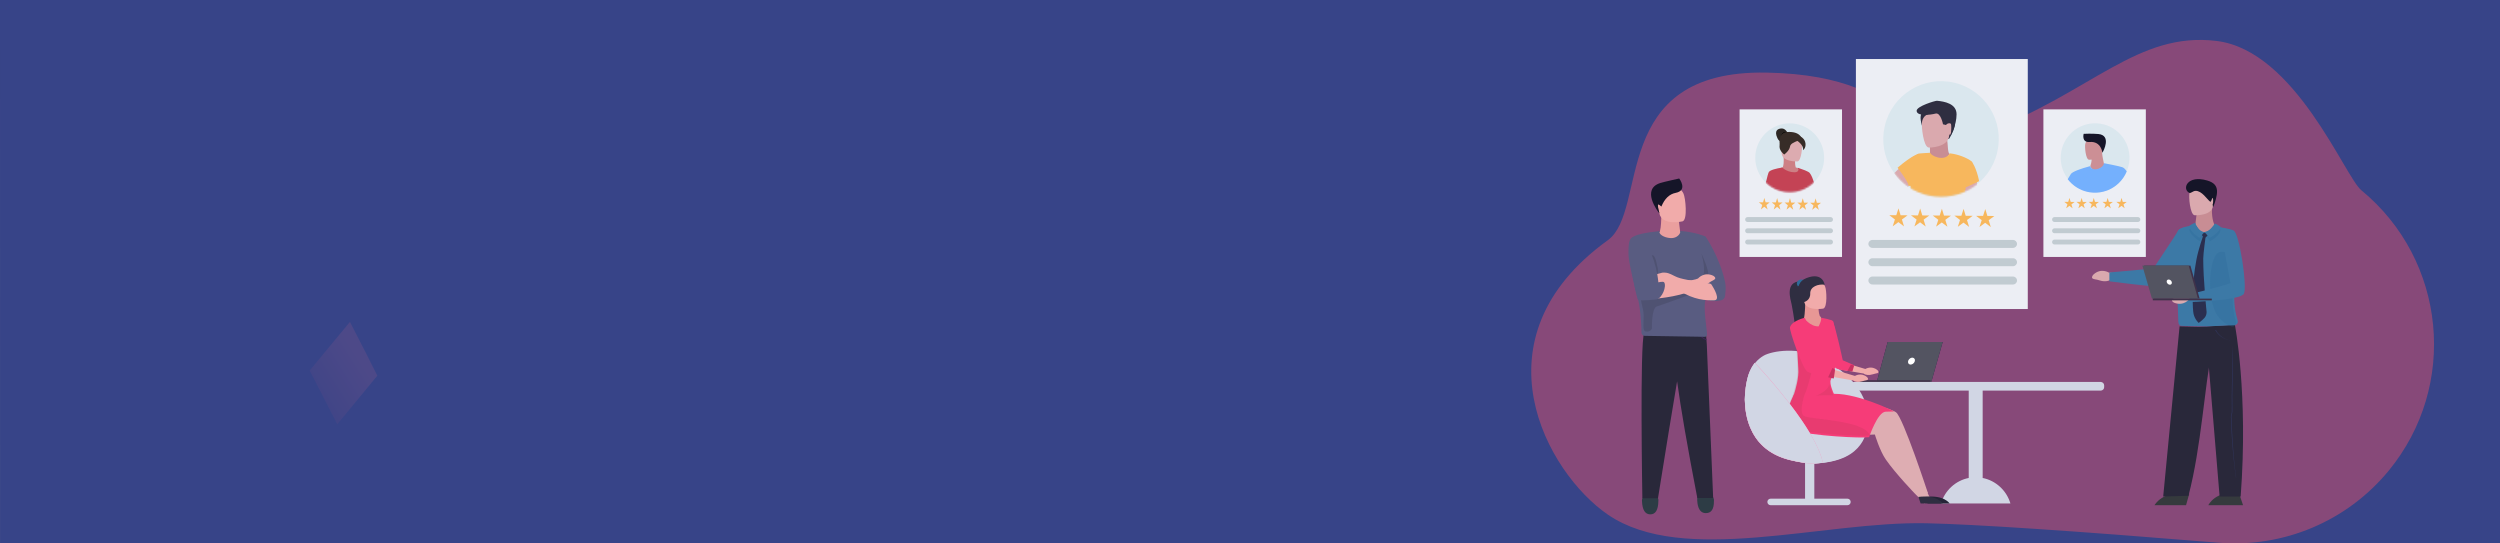 <?xml version="1.0" encoding="UTF-8"?>
<svg width="1440px" height="313px" viewBox="0 0 1440 313" version="1.1" xmlns="http://www.w3.org/2000/svg" xmlns:xlink="http://www.w3.org/1999/xlink">
    <rect x="0" y="0" width="1440" height="313" fill="#808080" stroke="none"/>
    <!-- Generator: Sketch 53.2 (72643) - https://sketchapp.com -->
    <title>testimonials_bg</title>
    <desc>Created with Sketch.</desc>
    <defs>
        <polygon id="path-1" points="0 4.44799753e-12 1440 3.00370145e-12 1440 313 0.025 313"></polygon>
        <linearGradient x1="33.348%" y1="28.052%" x2="109.205%" y2="100%" id="linearGradient-3">
            <stop stop-color="#F2718D" offset="0%"></stop>
            <stop stop-color="#4F3B75" offset="100%"></stop>
        </linearGradient>
        <circle id="path-4" cx="28.841" cy="28.841" r="19.841"></circle>
        <ellipse id="path-6" cx="40.359" cy="40.255" rx="33.359" ry="33.255"></ellipse>
    </defs>
    <g id="Page-1" stroke="none" stroke-width="1" fill="none" fill-rule="evenodd">
        <g id="MFS-Testimonials-Copy" transform="translate(0, -90)">
            <g id="testimonials_bg" transform="translate(0, 90)">
                <g id="Group-17">
                    <g id="Rectangle-Copy-10">
                        <g id="Oval">
                            <mask id="mask-2" fill="white">
                                <use xlink:href="#path-1"></use>
                            </mask>
                            <use id="Mask" fill="#374488" xlink:href="#path-1"></use>
                        </g>
                    </g>
                    <polygon id="Path" fill="url(#linearGradient-3)" opacity="0.116" transform="translate(197.848, 214.902) scale(-1, 1) translate(-197.848, -214.902) " points="201.427 244.402 217.348 213.412 194.123 185.402 184.483 204.175 178.348 216.392"></polygon>
                </g>
                <path d="M1017.617,41.82 C1109.163,43.537 1094.103,95.086 1145.322,75.612 C1204.574,53.084 1231.28,18.025 1276.756,23.59 C1322.231,29.156 1350.457,101.636 1360.166,109.627 C1360.166,109.627 1360.166,109.627 1360.166,109.627 L1360.166,109.627 C1409.103,149.901 1416.125,222.219 1375.852,271.156 C1351.962,300.184 1315.369,315.669 1277.9,312.608 C1193.833,305.739 1137.769,302.001 1109.708,301.395 C1049.867,300.101 969.495,326.153 926.071,296.376 C891.216,272.475 847.364,195.194 926.071,138.388 C949.949,121.154 926.071,40.103 1017.617,41.82 Z" id="Rectangle-Copy-10" fill-opacity="0.5" fill="#EA5167" opacity="0.9"></path>
                <g id="Group" transform="translate(849, 34)">
                    <g id="_x0A_floor_2_" transform="translate(0, 256)"></g>
                    <rect id="Rectangle" fill="#ECEEF4" fill-rule="nonzero" x="153" y="29" width="59" height="85"></rect>
                    <g transform="translate(156, 91)" fill="#C1CBD1" fill-rule="nonzero" id="Path">
                        <path d="M1.569,2.858 L49.435,2.858 C50.185,2.858 50.798,2.224 50.798,1.45 C50.798,0.675 50.185,0.041 49.435,0.041 L1.569,0.041 C0.819,0.041 0.205,0.675 0.205,1.45 C0.205,2.224 0.819,2.858 1.569,2.858 Z"></path>
                        <path d="M49.435,6.52 L1.569,6.52 C0.819,6.52 0.205,7.154 0.205,7.929 C0.205,8.704 0.819,9.337 1.569,9.337 L49.435,9.337 C50.185,9.337 50.798,8.703 50.798,7.929 C50.798,7.154 50.185,6.52 49.435,6.52 Z"></path>
                        <path d="M49.435,12.999 L1.569,12.999 C0.819,12.999 0.205,13.633 0.205,14.408 C0.205,15.183 0.819,15.816 1.569,15.816 L49.435,15.816 C50.185,15.816 50.798,15.183 50.798,14.408 C50.798,13.633 50.185,12.999 49.435,12.999 Z"></path>
                    </g>
                    <g transform="translate(164, 80)" fill="#F7B75D" fill-rule="nonzero" id="Group-3">
                        <g transform="translate(0.126, 0.007)">
                            <polygon id="Path" points="35.752 2.813 33.373 2.794 32.655 0.25 31.903 2.781 29.525 2.761 31.439 4.346 30.686 6.877 32.621 5.325 34.535 6.91 33.817 4.366"></polygon>
                            <polygon id="Path" points="25.992 2.731 25.274 0.187 24.522 2.719 22.143 2.699 24.057 4.283 23.305 6.814 25.24 5.263 27.154 6.847 26.436 4.303 28.37 2.751"></polygon>
                            <polygon id="Path" points="18.611 2.669 17.893 0.125 17.141 2.656 14.762 2.636 16.676 4.221 15.924 6.752 17.859 5.2 19.772 6.785 19.055 4.241 20.989 2.689"></polygon>
                            <polygon id="Path" points="11.23 2.606 10.512 0.062 9.76 2.594 7.381 2.574 9.295 4.159 8.543 6.69 10.478 5.138 12.391 6.722 11.673 4.178 13.608 2.626"></polygon>
                            <polygon id="Path" points="3.849 2.544 3.131 -1.90514271e-13 2.379 2.532 -4.32098801e-13 2.511 1.914 4.096 1.162 6.627 3.097 5.075 5.01 6.66 4.292 4.116 6.227 2.564"></polygon>
                        </g>
                    </g>
                    <g id="Group-4" transform="translate(153.029, 28.051)">
                        <mask id="mask-5" fill="white">
                            <use xlink:href="#path-4"></use>
                        </mask>
                        <use id="Oval" fill="#DAE7EE" fill-rule="nonzero" transform="translate(28.841, 28.841) rotate(-45) translate(-28.841, -28.841) " xlink:href="#path-4"></use>
                        <path d="M27.608,14.417 C27.608,14.417 26.382,11.949 24.342,11.949 C22.303,11.949 19.626,12.887 21.749,17.499 C23.164,20.573 25.117,19.546 27.608,14.417 Z" id="Path" fill="#2C2623" fill-rule="nonzero" mask="url(#mask-5)"></path>
                        <path d="M27.971,14.259 C27.971,14.259 25.795,13.319 24.65,14.713 C23.505,16.106 24.154,17.949 24.154,17.949 L27.971,14.259 Z" id="Path" fill="#000000" fill-rule="nonzero" mask="url(#mask-5)"></path>
                        <path d="M35.971,18.782 C35.971,18.782 35.925,13.377 27.196,13.999 C25.713,14.105 24.367,14.952 23.689,16.271 C22.707,18.184 22.279,21.551 25.452,26.949 L35.971,18.782 Z" id="Path" fill="#372C27" fill-rule="nonzero" mask="url(#mask-5)"></path>
                        <path d="M33.643,35.036 C33.579,34.88 33.276,34.613 33.11,34.579 C33.107,34.578 33.104,34.577 33.101,34.577 C33.001,34.557 32.902,34.537 32.804,34.517 C32.647,34.488 32.492,34.46 32.336,34.434 C31.597,31.76 32.042,29.097 32.042,29.097 L25.196,26.949 C25.736,31.576 25.13,33.643 24.831,34.338 C24.703,34.356 24.576,34.373 24.452,34.393 C21.108,34.904 36.368,41.707 33.643,35.036 Z" id="Path" fill="#CD8085" fill-rule="nonzero" mask="url(#mask-5)"></path>
                        <path d="M33.286,30.943 C33.286,30.943 24.374,31.324 24.206,26.128 C24.038,20.932 22.774,17.481 28.457,17.018 C34.14,16.555 35.31,18.507 35.817,20.229 C36.324,21.95 35.6,30.71 33.286,30.943 Z" id="Path" fill="#DCABB0" fill-rule="nonzero" mask="url(#mask-5)"></path>
                        <path d="M40.427,45.786 C39.273,46.604 38.033,47.301 36.725,47.86 C36.677,47.881 36.628,47.901 36.58,47.921 C36.565,47.928 36.551,47.934 36.537,47.939 C36.347,48.019 36.155,48.095 35.963,48.167 C34.667,48.66 33.31,49.02 31.906,49.23 C30.946,49.375 29.963,49.449 28.965,49.449 C24.553,49.449 20.469,47.994 17.131,45.518 C17.026,45.44 16.923,45.361 16.819,45.282 C16.689,45.182 16.559,45.079 16.431,44.974 C15.925,44.563 15.437,44.129 14.971,43.671 C15.827,40.048 16.54,37.254 16.925,36.854 C17.121,36.651 17.395,36.461 17.725,36.283 C19.923,35.092 24.572,34.449 24.572,34.449 C24.576,34.454 24.579,34.458 24.583,34.463 C24.64,34.532 24.723,34.617 24.828,34.712 C25.044,34.908 25.359,35.151 25.754,35.407 C27.027,36.233 29.139,37.199 31.515,37.183 C32.806,37.174 33.402,36.819 33.639,36.374 C34.028,35.65 33.467,34.686 33.413,34.596 C33.41,34.592 33.409,34.59 33.409,34.59 C33.51,34.605 33.621,34.629 33.727,34.659 C33.747,34.665 33.767,34.671 33.786,34.677 C33.941,34.727 34.091,34.776 34.239,34.824 C40.246,36.8 40.348,37.586 40.348,37.586 C41.4,38.784 42.233,41.074 42.971,43.658 C42.506,44.115 42.021,44.549 41.517,44.958 C41.163,45.248 40.799,45.524 40.427,45.786 Z" id="Path" fill="#C44355" fill-rule="nonzero" mask="url(#mask-5)"></path>
                        <path d="M37.928,20.528 C37.595,17.72 34.893,15.949 32.607,15.949 C30.321,15.949 26.622,15.949 26.622,15.949 C24.273,17.04 23.056,20.041 22.971,22.255 C22.869,24.899 25.678,26.949 25.678,26.949 C25.678,26.949 28.678,24.847 29.052,22.255 C29.287,20.625 31.798,19.748 33.258,19.12 C33.581,19.328 36.929,21.565 36.55,24.415 C36.55,24.415 38.26,23.335 37.928,20.528 Z" id="Path" fill="#372C27" fill-rule="nonzero" mask="url(#mask-5)"></path>
                    </g>
                    <rect id="Rectangle" fill="#ECEEF4" fill-rule="nonzero" x="328" y="29" width="59" height="85"></rect>
                    <g transform="translate(333, 91)" fill="#C1CBD1" fill-rule="nonzero" id="Path">
                        <path d="M1.374,2.858 L49.465,2.858 C50.218,2.858 50.835,2.224 50.835,1.45 C50.835,0.675 50.218,0.041 49.465,0.041 L1.374,0.041 C0.62,0.041 0.004,0.675 0.004,1.45 C0.004,2.224 0.62,2.858 1.374,2.858 Z"></path>
                        <path d="M49.465,6.52 L1.374,6.52 C0.62,6.52 0.004,7.154 0.004,7.929 C0.004,8.704 0.62,9.337 1.374,9.337 L49.465,9.337 C50.218,9.337 50.835,8.703 50.835,7.929 C50.835,7.154 50.218,6.52 49.465,6.52 Z"></path>
                        <path d="M49.465,12.999 L1.374,12.999 C0.62,12.999 0.004,13.633 0.004,14.408 C0.004,15.183 0.62,15.816 1.374,15.816 L49.465,15.816 C50.218,15.816 50.835,15.183 50.835,14.408 C50.835,13.633 50.218,12.999 49.465,12.999 Z"></path>
                    </g>
                    <polygon id="Path" fill="#F7B75D" fill-rule="nonzero" points="373.017 80 372.292 82.281 370 82.263 371.844 83.69 371.119 85.971 372.984 84.572 374.827 86 374.136 83.708 376 82.31 373.708 82.292"></polygon>
                    <polygon id="Path" fill="#F7B75D" fill-rule="nonzero" points="365.016 80 364.292 82.281 362 82.263 363.844 83.69 363.119 85.971 364.984 84.573 366.828 86 366.136 83.708 368 82.31 365.708 82.292"></polygon>
                    <polygon id="Path" fill="#F7B75D" fill-rule="nonzero" points="357.016 80 356.292 82.281 354 82.262 355.844 83.69 355.12 85.971 356.984 84.572 358.827 86 358.136 83.708 360 82.31 357.708 82.292"></polygon>
                    <polygon id="Path" fill="#F7B75D" fill-rule="nonzero" points="350.016 80 349.292 82.28 347 82.263 348.844 83.69 348.119 85.971 349.983 84.572 351.828 86 351.136 83.708 353 82.31 350.708 82.292"></polygon>
                    <polygon id="Path" fill="#F7B75D" fill-rule="nonzero" points="343.016 80 342.292 82.281 340 82.263 341.844 83.69 341.119 85.971 342.984 84.572 344.828 86 344.136 83.708 346 82.31 343.708 82.292"></polygon>
                    <ellipse id="Oval" fill="#DAE7EE" fill-rule="nonzero" transform="translate(357.773, 56.884) rotate(-80.782) translate(-357.773, -56.884) " cx="357.773" cy="56.884" rx="19.874" ry="19.808"></ellipse>
                    <path d="M355,61.772 C355.978,59.005 355.769,57.288 355.769,57.288 L361.651,53 C362.16,58.297 363.044,59.719 362.998,61.806 C362.997,61.837 359.859,64.014 357.618,64 C355.939,63.989 354.992,61.796 355,61.772 Z" id="Path" fill="#CC8F95" fill-rule="nonzero"></path>
                    <path d="M376,64.752 C374.923,67.356 373.31,69.678 371.299,71.583 C370.848,72.01 370.379,72.416 369.889,72.799 C369.546,73.069 369.193,73.327 368.833,73.573 C367.713,74.337 366.51,74.99 365.241,75.514 C365.195,75.533 365.147,75.553 365.101,75.571 C365.087,75.577 365.073,75.582 365.059,75.587 C364.874,75.662 364.689,75.733 364.502,75.8 C363.246,76.263 361.929,76.599 360.568,76.795 C359.637,76.93 358.684,77 357.715,77 C353.436,77 349.475,75.638 346.238,73.321 C346.136,73.249 346.036,73.176 345.935,73.101 L345.935,73.1 C345.809,73.008 345.683,72.911 345.559,72.813 C345.068,72.429 344.595,72.023 344.142,71.595 C343.367,70.86 342.65,70.064 342,69.214 C342.626,68.107 343.25,67.079 343.855,66.182 C344.705,64.925 349.455,63.13 354.904,61.702 C354.908,61.71 354.91,61.717 354.914,61.724 L354.914,61.725 C355.341,62.828 356.237,63.543 357.751,63.543 C359.953,63.543 362.701,62.024 362.869,60 C362.883,60.001 371.584,61.645 373.386,62.285 C374.381,62.639 375.246,63.523 376,64.752 Z" id="Path" fill="#74B0FD" fill-rule="nonzero"></path>
                    <path d="M354.237,57.995 C354.237,57.995 361.663,58.321 361.804,53.867 C361.944,49.413 362.997,46.456 358.261,46.059 C353.525,45.662 352.55,47.335 352.128,48.811 C351.705,50.286 352.309,57.795 354.237,57.995 Z" id="Path" fill="#CC8F95" fill-rule="nonzero"></path>
                    <path d="M361.967,54 C361.967,54 361.383,47.232 354.655,47.789 C349.803,48.19 351.181,43.09 351.181,43.09 C351.181,43.09 356.019,42.83 359.666,43.194 C367.32,43.956 362.647,52.978 361.967,54 Z" id="Path" fill="#151528" fill-rule="nonzero"></path>
                    <path d="M101.586,251.007 C96.206,250.785 96.785,254.614 96.785,254.614 C96.977,259.72 98.577,262.274 101.586,262.274 C104.595,262.274 106.139,259.72 106.219,254.614 C106.219,254.614 106.966,250.785 101.586,251.007 Z" id="Path" fill="#2D3C45" fill-rule="nonzero"></path>
                    <path d="M133.586,251.007 C128.206,250.785 128.508,252.895 128.598,254.21 C128.689,255.525 128.869,261.559 133.586,261.559 C136.731,261.559 138.274,259.253 138.214,254.64 C138.214,254.64 138.966,250.785 133.586,251.007 Z" id="Path" fill="#2D3C45" fill-rule="nonzero"></path>
                    <path d="M117.009,185.629 C114.345,201.354 110.676,223.811 106,253 L97,253 C97,253 95.461,163.774 98.021,158 L117.194,158.469 C117.435,157.332 117.703,156.175 118,155 C126.156,156.309 133.655,158.268 133.655,158.268 L134.095,164.101 L134.121,164.509 L137.779,252.858 L128.652,252.858 C123.004,223.601 119.123,201.192 117.009,185.629 Z" id="Combined-Shape" fill="#29283A" fill-rule="nonzero"></path>
                    <path d="M134,162 C130.557,160.661 129.023,158.206 129,158.174 L129.313,158 C129.333,158.033 130.755,160.224 133.963,161.53 L134,162 Z" id="Path" fill="#462260" fill-rule="nonzero"></path>
                    <path d="M121.845,101.354 C122.832,100.072 118.783,99.588 118.771,99.504 C118.227,95.529 117.795,91.088 117.795,91.088 L107.961,90 C107.747,93.137 107.949,95.922 107.058,99.553 C107.04,99.628 102.243,100.194 107.359,105.65 C109.987,108.453 121.005,106.83 121.845,101.354 Z" id="Path" fill="#EA9F9E" fill-rule="nonzero"></path>
                    <path d="M144.88,133.93 C144.792,134.676 144.709,135.507 144.658,136.291 C144.566,137.693 143.545,138.787 142.219,139.031 C134.969,140.37 133.508,138.121 133.508,138.121 C131.86,142.793 134.125,154.791 134.256,158.7 C134.278,159.42 133.72,160.013 133.031,160 L98.325,159.447 C97.259,159.43 96.416,158.504 96.457,157.393 C96.483,156.656 96.475,155.723 96.44,154.667 C96.267,149.713 95.466,142.037 94.698,139.042 C93.323,133.669 91.033,125.416 89.681,117.903 C88.947,113.821 88.927,112.22 89.07,108.609 C89.279,103.355 90.681,102.908 92.076,102.183 C94.344,101.002 98.363,99.978 106.891,99.111 C106.868,99.237 106.823,99.442 106.823,99.57 C106.823,101.567 110.912,103.345 114.235,103.117 C117.037,102.926 118.821,100.761 118.821,99.558 C118.821,99.388 118.802,99.207 118.796,99 C127.909,99.752 133.39,102.219 133.39,102.219 C133.39,102.219 141.559,114.069 144.634,128.434 C145.021,130.238 145.098,132.097 144.88,133.93 Z" id="Path" fill="#595C81" fill-rule="nonzero"></path>
                    <path d="M131,112 C131,112 134.271,122.895 131.315,125.982 C131.315,125.982 134.22,126.142 134.678,125.496 C136.344,123.147 131,112 131,112 Z" id="Path" fill-opacity="0.115" fill="#000000" fill-rule="nonzero"></path>
                    <path d="M125,135.475 C125,135.475 108.452,141.581 105.324,142.496 C102.196,143.412 102.508,155.318 102.508,155.318 C102.508,155.318 101.623,157.353 98.968,156.946 C96.313,156.539 98.656,149.009 97.302,143.921 C95.948,138.833 96,136.594 96,136.594 L123.855,134 L125,135.475 Z" id="Path" fill-opacity="0.115" fill="#000000" fill-rule="nonzero"></path>
                    <path d="M105.936,120.845 L105.041,116.825 C104,112.808 102.947,113.019 102.947,113.019 L102.948,113.02 C102.714,112.963 102.492,113.023 102.291,113.24 C101.033,114.601 104.259,123.038 104.259,123.038 C104.259,123.038 103.061,127.044 104.908,125.738 C106.062,124.922 106.083,122.732 105.937,120.844 L105.937,120.845 L105.936,120.845 Z" id="Path" fill-opacity="0.115" fill="#000000" fill-rule="nonzero"></path>
                    <path d="M137.841,124.832 C132.457,122.281 129.066,126.412 129.066,126.412 L127.78,126.873 L125.309,127.44 L108.7,128.463 C108.7,128.463 106.936,137.087 105,138 C105,138 121.995,136.701 129.869,131.148 L130.861,130.513 C132.282,130.481 133.908,129.925 135.291,128.952 C137.376,127.486 136.959,128.057 138.462,127.045 C139.965,126.033 137.841,124.832 137.841,124.832 Z" id="Path" fill="#F1ABAA" fill-rule="nonzero"></path>
                    <path d="M135.951,129.356 C136.328,129.419 136.661,129.636 136.864,129.955 C138.114,131.91 142.31,138.918 138.313,138.988 C133.668,139.07 126.839,138.871 117.897,133.231 C114.348,130.992 110.097,129.08 110.097,129.08 L105.392,129.454 C105.392,129.454 103.145,124.416 104.36,124.132 C109.143,123.016 108.014,122.93 109.855,123.032 C111.161,123.104 112.041,123.146 115.799,125.111 C119.216,126.897 124.946,127.523 135.951,129.356 Z" id="Path" fill="#F1ABAA" fill-rule="nonzero"></path>
                    <path d="M99.684,107 C99.684,107 104.991,115.801 106.223,128.618 C106.223,128.618 109.051,127.92 109.544,128.618 C111.109,130.831 108.395,137.735 105.185,138.468 C105.185,138.468 96.552,139.461 94.463,138.734 C94.463,138.734 92.411,133.829 90,114.932 L99.684,107 Z" id="Path" fill="#595C81" fill-rule="nonzero"></path>
                    <path d="M120.15,93.5 C120.15,93.5 108.356,96.248 106.763,88.855 C105.17,81.461 102.575,76.836 110.038,74.769 C117.5,72.702 119.576,75.205 120.706,77.543 C121.836,79.881 123.176,92.595 120.15,93.5 Z" id="Path" fill="#F1ABAA" fill-rule="nonzero"></path>
                    <path d="M106.911,89 C106.911,89 105.801,85.405 106,84 C106.064,83.548 106.714,83.874 107.95,84.979 C109.828,80.43 112.559,77.804 116.144,77.1 C123.455,75.665 118.228,68.809 118.228,68.809 C118.228,68.809 109.806,70.65 107.435,71.382 C96.226,74.843 105.622,87.599 106.911,89 Z" id="Path" fill="#151528" fill-rule="nonzero"></path>
                    <rect id="Rectangle" fill="#ECEEF4" fill-rule="nonzero" x="220" y="0" width="99" height="144"></rect>
                    <g transform="translate(227, 104)" fill="#C1CBD1" fill-rule="nonzero" id="Path">
                        <path d="M2.497,4.791 L83.495,4.791 C84.764,4.791 85.802,3.76 85.802,2.499 C85.802,1.239 84.764,0.208 83.495,0.208 L2.497,0.208 C1.228,0.208 0.19,1.239 0.19,2.499 C0.19,3.76 1.228,4.791 2.497,4.791 Z"></path>
                        <path d="M83.495,10.748 L2.497,10.748 C1.228,10.748 0.19,11.779 0.19,13.04 L0.19,13.04 C0.19,14.3 1.228,15.331 2.497,15.331 L83.495,15.331 C84.764,15.331 85.802,14.3 85.802,13.04 L85.802,13.04 C85.803,11.779 84.764,10.748 83.495,10.748 Z"></path>
                        <path d="M83.495,21.289 L2.497,21.289 C1.228,21.289 0.19,22.32 0.19,23.58 L0.19,23.58 C0.19,24.84 1.228,25.871 2.497,25.871 L83.495,25.871 C84.764,25.871 85.802,24.84 85.802,23.58 L85.802,23.58 C85.803,22.32 84.764,21.289 83.495,21.289 Z"></path>
                    </g>
                    <g id="Group-6" transform="translate(228.672, 5.853)">
                        <mask id="mask-7" fill="white">
                            <use xlink:href="#path-6"></use>
                        </mask>
                        <use id="Oval" fill="#DAE7EE" fill-rule="nonzero" transform="translate(40.359, 40.255) rotate(-76.714) translate(-40.359, -40.255) " xlink:href="#path-6"></use>
                        <g id="Group-5" mask="url(#mask-7)" fill-rule="nonzero">
                            <g transform="translate(13.328, 18.147)" id="Path">
                                <path d="M20,33.599 C21.178,33.092 20.453,23.827 20.453,23.827 L30.43,22 C31.123,25.034 30.761,30.336 31.999,30.564 C32.039,30.571 30.128,34.079 27.204,34.816 C24.092,35.601 19.957,33.618 20,33.599 Z" fill="#C88D94"></path>
                                <path d="M31.641,22 C31.641,22 34.287,17.941 34.923,14.47 C35.376,11.992 34.076,2.807 24.567,4.13 C24.567,4.13 21.805,4.394 19.209,6.096 C18.59,6.502 16.589,6.217 16,7 C14.625,8.828 15.164,12.775 17.497,18.386 L18.362,21.094 L31.641,22 Z" fill="#2F2E41"></path>
                                <path d="M48,50.058 C45.669,52.028 43.084,53.663 40.307,54.898 C40.23,54.933 40.151,54.966 40.074,55 C40.062,54.903 40.048,54.807 40.036,54.71 L40.036,54.709 C40.035,54.707 40.035,54.707 40.036,54.706 C40.024,54.622 40.013,54.539 40.002,54.456 C40.001,54.454 40.001,54.453 40.001,54.453 C39.818,53.084 39.646,51.809 39.5,50.714 C39.2,48.483 39,47 39,47 L41.133,46.752 L47.612,46 C47.612,46 47.641,46.179 47.699,46.709 L47.699,46.71 C47.766,47.304 47.866,48.339 48,50.058 Z" fill="#DAA9AE"></path>
                                <path d="M14,31 L13.993,31.104 L13.045,44.275 C13.045,44.275 10.796,46.7 8.405,49.173 C8.365,49.215 8.322,49.258 8.282,49.301 L8.28,49.302 C8.054,49.535 7.827,49.768 7.601,50 C4.635,47.715 2.061,44.953 0,41.831 C1.313,40.47 2.736,39.046 4.173,37.694 C7.864,34.225 11.652,31.235 13.943,31.006 C13.961,31.003 13.979,31.002 13.996,31 L14,31 L14,31 Z" fill="#DAA9AE"></path>
                                <path d="M49,46.379 C47.377,38.451 44.754,35.015 44.754,35.015 C44.753,35.015 44.751,35.014 44.751,35.014 C41.746,32.699 36.573,30.833 32.379,30.359 C32.318,30.351 32.256,30.345 32.195,30.338 C31.241,31.74 29.677,33.022 27.149,32.955 C24.558,32.887 22,31.693 21.081,30.455 C20.969,30.303 20.865,30.152 20.771,30 C19.858,30.025 20.046,30.053 19.326,30.084 C19.204,30.089 19.084,30.094 18.968,30.1 C18.61,30.115 18.275,30.131 17.964,30.148 C14.839,30.313 14.012,30.497 14.012,30.497 C14.011,30.498 9.65,32 2,38.603 C2,38.603 8.325,46.693 8.377,49.132 L9.494,49.044 C9.438,49.472 9.388,50.901 9.344,51.329 C14.906,55.521 20.793,57 28.249,57 C29.886,57 31.496,56.881 33.071,56.649 C35.37,56.312 37.595,55.737 39.719,54.948 C40.035,54.833 40.348,54.711 40.659,54.583 C40.669,54.48 40.68,54.378 40.691,54.277 C40.69,54.274 40.69,54.274 40.691,54.273 C40.697,54.215 40.702,54.159 40.708,54.101 C40.858,52.669 41.042,51.277 41.247,49.937 L49,46.379 Z" fill="#F7B75D"></path>
                                <path d="M19.962,27 C19.962,27 31.295,27.192 31.782,19.832 C31.613,18.611 32.166,20.442 32.584,19.177 C33.003,17.912 33.003,17.133 33.018,16.665 C33.209,10.56 32.602,7.435 25.82,7.045 C18.226,6.608 16.746,9.424 16.142,11.887 C15.538,14.351 16.868,26.758 19.962,27 Z" fill="#DAA9AE"></path>
                                <path d="M29.908,14.006 L28.172,13.595 C28.172,13.595 26.87,6.612 23.832,7.433 C20.795,8.255 12.983,9.077 12.983,5.79 C12.983,3.18 23.807,-0.045 24.7,0.039 C29.04,0.45 35.983,1.682 35.983,7.844 C35.983,14.006 32.648,20.246 32.494,20 L33.046,17.223 C33.317,14.408 32.968,13 32,13 C31.032,13 30.334,13.335 29.908,14.006 Z" fill="#2F2E41"></path>
                            </g>
                        </g>
                    </g>
                    <g transform="translate(239, 86)" fill="#F7B75D" fill-rule="nonzero" id="Path">
                        <polygon points="60.763 4.409 56.736 4.378 55.52 0.412 54.247 4.359 50.219 4.327 53.46 6.797 52.186 10.743 55.462 8.324 58.703 10.794 57.487 6.829"></polygon>
                        <polygon points="44.238 4.28 43.023 0.315 41.749 4.261 37.722 4.23 40.962 6.7 39.689 10.646 42.965 8.226 46.205 10.697 44.989 6.731 48.266 4.312"></polygon>
                        <polygon points="31.741 4.183 30.525 0.218 29.252 4.164 25.224 4.133 28.465 6.603 27.191 10.549 30.467 8.13 33.708 10.6 32.492 6.634 35.768 4.215"></polygon>
                        <polygon points="19.243 4.086 18.027 0.12 16.754 4.066 12.726 4.035 15.967 6.505 14.693 10.451 17.97 8.032 21.21 10.502 19.994 6.537 23.27 4.117"></polygon>
                        <polygon points="6.745 3.989 5.53 0.023 4.256 3.969 0.229 3.938 3.469 6.408 2.196 10.354 5.472 7.935 8.712 10.405 7.497 6.439 10.773 4.02"></polygon>
                    </g>
                    <path d="M370,123.389 L365.788,123.054 C365.788,123.054 361.096,120.012 356.703,124.265 C356.703,124.265 355.034,126.137 356.839,126.669 C358.644,127.201 358.046,126.764 360.571,127.564 C363.095,128.364 365.845,128.051 367.188,126.726 L368.672,125.244 L370,123.389 Z" id="Path" fill="#DAA9AE" fill-rule="nonzero"></path>
                    <path d="M366,122.934 L366,128.043 C366,128.043 390.614,131.243 393.843,130.985 C395.83,130.826 407.283,122.324 409.378,116.841 C410.686,113.42 411.599,110.655 411.599,110.655 L414,96 C414,96 406.734,96.539 405.545,98.912 C404.355,101.286 392.27,119.108 391.345,120.669 C391.345,120.67 368.38,122.673 366,122.934 Z" id="Path" fill="#3C79A6" fill-rule="nonzero"></path>
                    <path d="M416.215,89.51 C416.215,89.51 415.123,98.319 415,99.564 L425.177,103 L427,96.788 C427,96.788 424.657,92.446 425.128,86 L416.215,89.51 Z" id="Path" fill="#C88D94" fill-rule="nonzero"></path>
                    <path d="M415.132,89.992 C415.132,89.992 425.529,90.455 425.725,84.145 C425.922,77.836 427.395,73.646 420.766,73.084 C414.136,72.522 412.77,74.891 412.179,76.982 C411.588,79.072 412.433,89.71 415.132,89.992 Z" id="Path" fill="#DAA9AE" fill-rule="nonzero"></path>
                    <path d="M425.426,84 C425.426,84 426.307,81.746 425.5,80.074 C425.147,79.343 424.793,82.733 424,82.127 C422.253,80.793 419.249,75.812 415.615,75.932 C414.006,75.986 412.923,77.548 412,77.068 C407.73,74.848 410.722,66.585 422.337,69.964 C426.023,71.036 427.857,72.826 428,75.932 C428.133,78.828 426.72,83.023 426,84.717 C425.418,86.087 425.682,83.627 425.426,84 Z" id="Path" fill="#151528" fill-rule="nonzero"></path>
                    <path d="M412,250.381 L410.169,257 L392,257 C392,257 396.648,248.073 412,250.381 Z" id="Path" fill="#353A3D" fill-rule="nonzero"></path>
                    <path d="M440.778,250.381 L443,257 L423,257 C423,257 427.131,248.073 440.778,250.381 Z" id="Path" fill="#353A3D" fill-rule="nonzero"></path>
                    <path d="M406.436,154 L434,154.595 C434,154.595 427.584,156.548 425,168.534 C420.874,187.667 418.965,223.576 411.549,251.576 L397,252 L406.436,154 Z" id="Path" fill="#29283A" fill-rule="nonzero"></path>
                    <path d="M438.274,153 C438.274,153 446.087,192.693 441.622,252 L429.498,252 L423,173.822 L421.904,173.822 C421.682,171.541 418.254,169.541 418.254,169.541 L418,154.312 L438.274,153 Z" id="Path" fill="#29283A" fill-rule="nonzero"></path>
                    <path d="M436.753,162 C429.975,162 427.029,156.271 427,156.213 L427.313,156 C427.342,156.057 430.266,162.137 437,161.998 L437,161.998 C436.917,161.999 436.835,162 436.753,162 Z" id="Path" fill="#4155B4" fill-rule="nonzero" opacity="0.293"></path>
                    <path d="M438.901,240.995 C437.801,233.539 436.89,224.691 436.389,215.459 C436.313,214.048 436.242,212.596 436.18,211.143 C436.111,209.541 436.051,207.918 436.001,206.32 C435.984,205.771 436.131,205.136 436.273,204.523 C436.405,203.952 436.542,203.361 436.531,202.888 C436.384,196.812 436.505,191.246 436.612,186.336 C436.64,185.048 436.667,183.788 436.689,182.552 C436.889,171.388 436.965,165.062 436.962,165 L436.962,165 C436.965,165.062 437.236,171.357 437.036,182.536 C437.013,183.772 436.986,185.033 436.958,186.321 C436.851,191.226 436.73,196.786 436.877,202.853 C436.889,203.382 436.746,204 436.608,204.598 C436.472,205.185 436.332,205.79 436.347,206.282 C436.397,207.879 436.457,209.499 436.526,211.1 C436.588,212.551 436.658,214.002 436.734,215.411 C437.235,224.63 437.902,233.557 439,241 L438.901,240.995 Z" id="Path" fill="#4155B4" fill-rule="nonzero" opacity="0.293"></path>
                    <path d="M405.703,151.209 C405.753,152.671 406.284,153.714 407.764,153.694 C407.764,153.694 418.432,154.044 421.947,153.995 C425.826,153.941 437.336,153.284 437.336,153.284 L437.972,153.276 C439.339,153.256 440.306,151.948 439.911,150.654 C438.79,146.973 437.148,139.834 438.337,132.337 C439.424,125.47 439.736,119.355 439.442,114.228 C438.979,106.124 437.006,100.482 434.203,98.223 C434.203,98.223 430.494,96.852 426.095,96.113 C425.035,97.748 423.174,99.686 420.316,99.684 C417.259,99.682 415.743,97.592 415.032,96 C411.551,96.142 407.599,97.356 406.274,98.159 C403.548,99.81 403.468,116.846 405.003,135.708 C405.51,141.928 405.6,148.213 405.703,151.209 Z" id="Path" fill="#3C79A6" fill-rule="nonzero"></path>
                    <path d="M426.51,96 C426.51,96 423.947,100.057 421,100.285 L423.901,105 C423.901,105 430.381,101.637 429.982,98.018 C429.983,98.018 427.456,96.076 426.51,96 Z" id="Path" fill="#3674A2" fill-rule="nonzero"></path>
                    <path d="M413.241,138.572 L412.175,138.13 C412.175,138.13 409.005,142.622 403.296,140.366 C403.296,140.366 401.027,139.276 402.493,138.128 C403.959,136.981 403.575,137.599 405.603,135.943 C407.632,134.287 410.299,133.561 412.054,134.273 L414,135.076 L413.241,138.572 Z" id="Path" fill="#DAA9AE" fill-rule="nonzero"></path>
                    <path d="M416.18,96 C416.18,96 418.063,100.544 421,100.307 L418.038,105 C418.038,105 412.176,101.438 412,98.075 C412,98.075 415.156,96.075 416.18,96 Z" id="Path" fill="#3674A2" fill-rule="nonzero"></path>
                    <path d="M422.752,100 L419.306,100 C419.306,100 418.89,100.163 419.028,100.783 C419.167,101.402 420.445,102.967 420.876,103 C421.307,103.032 423.78,101.043 422.752,100 Z" id="Path" fill="#2B2F4F" fill-rule="nonzero"></path>
                    <path d="M415.572,94.327 C415.275,94.827 417.505,99.438 420.745,99.665 L417.912,103 C417.912,103 412.179,99.477 412,96.089 C412,96.089 414.533,94.403 415.572,94.327 Z" id="Path" fill="#3C79A6" fill-rule="nonzero"></path>
                    <path d="M426.51,95 C426.14,95.705 423.698,99.439 420.745,99.665 L423.801,103 C423.801,103 429.837,99.925 430,96.548 C430,96.547 426.881,94.295 426.51,95 Z" id="Path" fill="#3C79A6" fill-rule="nonzero"></path>
                    <path d="M421.437,102.249 C421.437,102.249 420.06,112.207 420.06,115.049 C420.06,127 421.992,145.562 421.992,145.562 C421.992,145.562 422.188,147.662 420.621,149.284 C419.054,150.906 417.436,152 417.436,152 C417.436,152 415.26,150.137 414.475,146.741 C413.953,144.481 413.247,130.502 416.138,115.549 C417.343,109.317 419.926,102.03 419.926,102.03 C419.926,102.03 421.095,101.88 421.437,102.249 Z" id="Path" fill="#2B2F4F" fill-rule="nonzero"></path>
                    <path d="M427.443,146.415 C429.83,150.792 433.344,152.948 436.431,154 L437.044,153.992 C438.362,153.971 439.295,152.636 438.914,151.314 C437.833,147.554 436.251,140.262 437.396,132.604 C438.445,125.59 438.745,119.344 438.462,114.107 C435.096,111.784 429.982,109.208 427.443,112.728 C423.463,118.242 422.28,136.948 427.443,146.415 Z" id="Path" fill="#2E6C9C" fill-rule="nonzero" opacity="0.353"></path>
                    <path d="M429.883,97 C429.883,97 434.252,97.419 437.536,98.744 C440.79,100.056 445.581,130.95 443.488,135.163 C441.511,139.138 412,140 412,140 L412.349,135.491 C412.349,135.491 430.222,131.083 435.748,129.1 L429.883,97 Z" id="Path" fill="#3C79A6" fill-rule="nonzero"></path>
                    <polygon id="Path" fill="#3F3149" fill-rule="nonzero" points="412.697 119 386 119 391.528 138 418 138"></polygon>
                    <polygon id="Path" fill="#535461" fill-rule="nonzero" points="411.697 119 385 119 390.528 138 417 138"></polygon>
                    <rect id="Rectangle" fill="#3F3149" fill-rule="nonzero" transform="translate(408, 138.5) rotate(-180) translate(-408, -138.5) " x="391" y="138" width="34" height="1"></rect>
                    <path d="M402,128.863 C402,128.059 401.328,127.245 400.5,127.045 C399.672,126.844 399,127.334 399,128.137 C399,128.941 399.672,129.755 400.5,129.955 C401.329,130.155 402,129.666 402,128.863 Z" id="Path" fill="#FFFFFF" fill-rule="nonzero"></path>
                    <path d="M293.015,241.309 L293.015,189.807 C293.015,188.813 292.216,188 291.24,188 L286.76,188 C285.784,188 284.985,188.813 284.985,189.807 L284.985,241.309 C277.364,242.819 271.223,248.542 269,256 L309,256 C306.777,248.542 300.636,242.819 293.015,241.309 Z" id="Path" fill="#D1D6E4" fill-rule="nonzero"></path>
                    <path d="M198.997,137.208 C198.997,137.208 196.962,127.613 188,128 C179.038,128.387 182.302,138.268 183,141.461 C183.465,143.589 184.188,148.08 185.167,154.933 C190.064,149.694 192.512,147.075 192.512,147.075 L198.997,137.208 Z" id="Path" fill="#2F2E41" fill-rule="nonzero"></path>
                    <path d="M232.431,179.226 C228.981,176.287 225.449,178.532 225.449,178.532 L213.453,175 L211,178.809 L224.451,181.164 C225.507,182.08 227.619,182.251 229.536,181.638 C231.453,181.024 231.004,181.346 232.376,180.935 C233.747,180.525 232.431,179.226 232.431,179.226 Z" id="Path" fill="#F1ABAA" fill-rule="nonzero"></path>
                    <path d="M226.738,211.245 C226.735,211.268 226.733,211.291 226.729,211.313 C226.187,215.246 224.922,218.402 223.782,220.318 C220.867,225.222 215.339,230.683 202.083,232.467 C201.441,232.552 200.778,232.631 200.099,232.699 C198.862,232.825 197.561,232.919 196.196,232.981 C196.022,232.989 195.849,232.996 195.673,233 C191.818,232.904 187.504,232.2 182.691,231.059 C172.815,228.721 166.38,223.907 162.312,218.053 C162.312,218.053 162.31,218.053 162.31,218.051 C161.064,216.259 160.04,214.371 159.206,212.425 C156.946,207.156 156.081,201.478 156,196.211 C156.075,191.213 156.851,186.702 157.716,183.493 C158.388,180.991 159.434,178.613 160.856,176.518 C161.228,175.968 161.628,175.434 162.057,174.925 C163.411,173.303 165.032,171.909 166.928,170.831 C171.646,168.148 187.164,165.474 200.308,172.397 C224.503,185.136 228.145,200.875 226.738,211.245 Z" id="Path" fill="#D1D6E4" fill-rule="nonzero"></path>
                    <path d="M215.123,253.233 L196.05,253.233 L196.05,224 L190.716,224 L190.716,253.233 L170.877,253.233 C169.844,253.233 169,254.081 169,255.117 C169,256.153 169.844,257 170.877,257 L215.123,257 C216.156,257 217,256.153 217,255.117 C217,254.081 216.156,253.233 215.123,253.233 Z" id="Path" fill="#D1D6E4" fill-rule="nonzero"></path>
                    <path d="M226,211.065 C225.463,215.043 224.213,218.235 223.086,220.173 C220.204,225.134 214.739,230.655 201.634,232.46 C201.04,232.541 200.428,232.616 199.8,232.681 C199.795,232.681 199.791,232.683 199.786,232.683 C199.749,232.688 199.711,232.693 199.673,232.695 C198.45,232.822 197.164,232.917 195.815,232.981 C195.642,232.989 195.471,232.995 195.298,233 C191.487,232.903 187.222,232.19 182.464,231.038 C182.265,230.989 182.067,230.941 181.871,230.89 C181.747,230.858 181.625,230.827 181.503,230.793 C181.397,230.766 181.295,230.738 181.191,230.71 C180.869,230.623 180.551,230.532 180.238,230.438 C180.157,230.415 180.077,230.39 179.998,230.367 C179.857,230.325 179.718,230.281 179.581,230.237 C179.394,230.18 179.211,230.12 179.029,230.059 C178.845,230 178.665,229.938 178.484,229.875 C178.281,229.805 178.081,229.733 177.881,229.661 C177.758,229.616 177.636,229.571 177.515,229.525 C177.183,229.4 176.858,229.272 176.535,229.141 C176.451,229.109 176.367,229.073 176.283,229.038 L175.916,228.884 C175.901,228.876 175.885,228.87 175.87,228.863 C175.709,228.795 175.549,228.724 175.392,228.654 C175.219,228.576 175.047,228.498 174.878,228.419 C174.734,228.353 174.592,228.286 174.451,228.216 C174.434,228.208 174.417,228.2 174.401,228.192 C174.249,228.119 174.099,228.045 173.951,227.971 C173.818,227.905 173.688,227.838 173.558,227.771 C173.526,227.754 173.494,227.736 173.462,227.721 C173.33,227.652 173.2,227.582 173.07,227.513 C172.886,227.412 172.7,227.31 172.517,227.207 C172.389,227.135 172.262,227.062 172.136,226.989 C171.99,226.904 171.846,226.818 171.702,226.731 C171.558,226.645 171.415,226.558 171.274,226.469 C171.138,226.384 171.002,226.298 170.867,226.211 C170.762,226.142 170.656,226.072 170.551,226.003 C170.475,225.955 170.399,225.903 170.326,225.853 C170.228,225.786 170.132,225.721 170.036,225.655 C169.901,225.562 169.768,225.468 169.637,225.374 C169.372,225.185 169.112,224.993 168.858,224.798 C168.732,224.703 168.608,224.605 168.484,224.508 C168.375,224.424 168.27,224.338 168.164,224.254 C167.901,224.038 167.645,223.823 167.392,223.604 C167.284,223.511 167.177,223.415 167.07,223.32 C166.981,223.241 166.894,223.161 166.807,223.081 C166.719,223.002 166.632,222.921 166.547,222.839 C166.459,222.76 166.375,222.678 166.29,222.596 C166.203,222.513 166.117,222.429 166.031,222.345 C165.923,222.238 165.814,222.131 165.709,222.021 C165.62,221.931 165.531,221.84 165.444,221.75 C165.154,221.447 164.872,221.139 164.599,220.827 C164.528,220.749 164.461,220.671 164.394,220.593 C164.383,220.581 164.373,220.568 164.362,220.556 C164.237,220.41 164.114,220.266 163.993,220.119 C163.825,219.916 163.66,219.709 163.5,219.504 C163.434,219.419 163.368,219.335 163.304,219.251 C163.134,219.029 162.969,218.808 162.807,218.583 C162.727,218.472 162.648,218.36 162.569,218.247 C162.483,218.125 162.399,218.004 162.316,217.882 C161.411,216.385 160.644,214.827 160,213.23 C165.146,211.636 176.329,208.625 188.844,208.084 C189.059,208.075 189.276,208.066 189.492,208.058 C193.027,207.93 196.661,208.005 200.29,208.366 C209.104,209.243 218.259,210.221 226,211.065 Z" id="Path" fill="#D1D6E4" fill-rule="nonzero"></path>
                    <path d="M201,151 L190,150.028 C190,150.028 190.957,145.666 190.759,139 L198.649,141.399 C198.649,141.399 197.6,147.495 201,151 Z" id="Path" fill="#E79795" fill-rule="nonzero"></path>
                    <path d="M201.159,143.763 C201.159,143.763 191.175,145.504 190.135,139.547 C189.096,133.59 187.107,129.803 193.438,128.439 C199.769,127.076 201.407,129.151 202.26,131.059 C203.113,132.966 203.729,143.156 201.159,143.763 Z" id="Path" fill="#F1ABAA" fill-rule="nonzero"></path>
                    <polygon id="Path" fill="#DEADB2" fill-rule="nonzero" points="254 250.357 259.625 256 263 253.635 258.155 243"></polygon>
                    <path d="M188.804,195.448 C188.225,196.668 180.597,210.508 193.261,214.197 C205.925,217.886 237.661,214.763 237.661,214.763 C237.661,214.763 238.346,225.622 241.929,230.71 C247.682,238.881 259.469,250.357 259.469,250.357 L261.447,249.936 C261.447,249.936 247.244,206.518 243.116,203.491 C240.098,201.277 224.908,197.359 216.512,196.045 C214.466,195.725 202.088,195.347 198.774,195.215 C193.582,195.009 189.125,194.77 188.804,195.448 Z" id="Path" fill="#DEADB2" fill-rule="nonzero"></path>
                    <path d="M260,252.218 L261.281,256 L274,256 C274,256 270.747,250.899 260,252.218 Z" id="Path" fill="#252437" fill-rule="nonzero"></path>
                    <path d="M184.77,195.448 C184.198,196.668 176.662,210.508 189.172,214.197 C201.682,217.886 230.923,216.281 230.923,216.281 C230.923,216.281 233.707,225.622 237.247,230.71 C242.93,238.881 254,250.357 254,250.357 L258.5,249.5 C258.5,249.5 242.497,206.518 238.42,203.491 C235.438,201.277 220.434,197.359 212.14,196.045 C210.119,195.725 197.891,195.347 194.619,195.215 C189.489,195.009 185.087,194.77 184.77,195.448 Z" id="Path" fill="#DEADB2" fill-rule="nonzero"></path>
                    <path d="M242,203.056 C241.949,203.047 241.577,202.977 237.134,203.132 C232.44,203.298 227.607,217.83 227.607,217.83 C223.523,218.497 194.991,217.212 183.679,213.753 C180.982,212.928 179.263,211.979 179.089,210.905 C178.81,209.175 179.215,206.797 179.909,204.339 C181.449,198.868 184.414,193 184.414,193 C185.745,193.684 187.796,194.091 190.065,194.323 C196.027,194.927 205,193 205,193 C218.312,191.386 241.466,202.468 242,203.056 Z" id="Path" fill="#F63C78" fill-rule="nonzero"></path>
                    <path d="M219,176.394 L218.324,178.918 L218.034,180 C218.034,180 208.226,179.015 208.003,177.612 C207.89,176.907 206.096,171.321 204.34,165.941 C202.602,160.617 200.901,155.493 200.901,155.493 L200,149 C200,149 205.932,150.099 206.53,150.846 C207.971,152.644 212.426,173.52 212.426,173.52 C212.872,173.662 219,176.394 219,176.394 Z" id="Path" fill="#F63C78" fill-rule="nonzero"></path>
                    <path d="M205.393,187.017 C205.815,189.916 207.733,193.819 207.733,193.819 L207.66,193.827 L183,197 C183,197 183.477,195.798 184.097,193.923 C185.365,190.084 187.231,183.426 186.827,178.484 C186.644,176.268 186.563,171.451 186.173,165.721 C185.891,161.575 185.447,156.95 184.685,152.49 C184.685,152.49 188.136,150.088 190.782,149.47 C195.192,148.439 200.501,149.182 206.861,150.931 C206.861,150.931 212.448,171.288 205.564,184.694 C205.276,185.253 205.257,186.083 205.393,187.016 L205.393,187.017 L205.393,187.017 Z" id="Path" fill="#F63C78" fill-rule="nonzero"></path>
                    <path d="M190,127.242 C190,127.242 187.902,126.412 186.569,127.827 C185.236,129.243 186.662,131 186.662,131 L190,127.242 Z" id="Path" fill="#2E6B99" fill-rule="nonzero"></path>
                    <path d="M190.125,140 C190.125,140 193.834,139.137 193.69,135.089 C193.545,131.04 198.397,129.459 202,130 C202,130 201,122.5 191.594,126.136 C182.188,129.771 190.125,140 190.125,140 Z" id="Path" fill="#302E42" fill-rule="nonzero"></path>
                    <path d="M190,148.963 C190,148.963 193.512,154.154 198.51,153.997 C198.51,153.997 200.696,150.053 199.773,148.571 C198.85,147.088 190,148.963 190,148.963 Z" id="Path" fill="#E79795" fill-rule="nonzero"></path>
                    <polygon id="Path" fill="#311649" fill-rule="nonzero" points="238.297 163 270 163 263.436 186 232 186"></polygon>
                    <polygon id="Path" fill="#535461" fill-rule="nonzero" points="238.297 163 270 163 263.436 186 232 186"></polygon>
                    <rect id="Rectangle" fill="#3F3149" fill-rule="nonzero" x="222" y="185" width="41" height="1"></rect>
                    <path d="M250,174.484 C250,173.412 250.895,172.327 252,172.06 C253.105,171.793 254,172.445 254,173.516 C254,174.588 253.104,175.673 252,175.94 C250.895,176.207 250,175.555 250,174.484 Z" id="Path" fill="#FFFFFF" fill-rule="nonzero"></path>
                    <path d="M207,193.698 L206.926,193.706 C204.179,193.627 199.469,193.572 197,194 C197.226,193.913 204.47,191.128 204.641,187 C205.066,189.854 207,193.698 207,193.698 Z" id="Path" fill="#9F3645" fill-rule="nonzero" opacity="0.156"></path>
                    <path d="M190.214,205.648 C187.664,204.23 188.938,198.423 190.22,193.81 C192.638,189.292 194.916,176.975 196,176 C197.22,174.902 196,174.445 196,174.445 C188.175,173.952 190.694,165 190.694,165 L188.521,166.615 C188.521,166.615 188.54,166.67 188.575,166.771 C187.732,166.141 186.708,165.537 185.688,165 C186.083,170.84 186.165,175.75 186.349,178.01 C186.746,182.914 184.971,189.475 183.695,193.429 C183.688,193.445 181.547,198.271 180,203.621 L181.039,205.8 L183.794,212.84 C195.177,216.228 223.89,217.487 228,216.834 C225.077,207.824 194.039,207.773 190.214,205.648 Z" id="Path" fill="#9F3645" fill-rule="nonzero" opacity="0.156"></path>
                    <path d="M226.431,183.226 C222.981,180.287 219.449,182.532 219.449,182.532 L207.453,179 L205,182.809 L218.451,185.164 C219.507,186.08 221.62,186.251 223.536,185.638 C225.453,185.024 225.005,185.346 226.376,184.935 C227.747,184.525 226.431,183.226 226.431,183.226 Z" id="Path" fill="#F1ABAA" fill-rule="nonzero"></path>
                    <path d="M190.597,149 C190.597,149 183.226,150.697 182.028,154.452 C181.472,156.196 189.316,178.411 192.011,180.035 C194.706,181.66 207.263,184 207.263,184 L208,178.969 C208,178.969 199.498,175.194 198.8,174.062 C198.101,172.929 190.597,149 190.597,149 Z" id="Path" fill="#F63C78" fill-rule="nonzero"></path>
                    <polygon id="Path" fill="#000000" fill-rule="nonzero" opacity="0.185" points="208 178.678 206.458 178 204 183.335 207.223 184"></polygon>
                    <polygon id="Path" fill="#000000" fill-rule="nonzero" opacity="0.185" points="219 176.633 217.126 176 215 179.811 217.812 180"></polygon>
                    <path d="M201,232.456 C200.784,232.485 200.567,232.515 200.346,232.541 C200.024,232.582 199.698,232.621 199.367,232.655 C199.307,232.663 199.248,232.669 199.188,232.675 C199.183,232.675 199.179,232.677 199.174,232.677 C198.321,232.8 197.18,232.932 196.403,232.968 C196.052,232.985 195.699,232.996 195.343,232.999 C195.293,233 195.243,233 195.193,232.999 C195.043,232.996 194.893,232.993 194.741,232.99 C190.976,232.894 186.764,232.19 182.064,231.052 C181.868,231.005 181.671,230.957 181.478,230.906 C181.356,230.875 181.235,230.844 181.114,230.81 C181.01,230.784 180.909,230.756 180.806,230.729 C180.489,230.642 180.175,230.553 179.865,230.461 C179.785,230.437 179.706,230.413 179.628,230.39 C179.489,230.348 179.352,230.305 179.216,230.262 C179.031,230.205 178.85,230.146 178.67,230.086 C178.489,230.028 178.311,229.966 178.133,229.905 C177.932,229.835 177.734,229.764 177.536,229.693 C177.415,229.649 177.295,229.604 177.175,229.559 C176.848,229.436 176.526,229.309 176.207,229.18 C176.124,229.148 176.041,229.112 175.958,229.078 L175.596,228.926 C175.58,228.918 175.565,228.912 175.55,228.906 C175.392,228.838 175.233,228.768 175.078,228.699 C174.907,228.622 174.738,228.545 174.57,228.466 C174.428,228.402 174.288,228.335 174.149,228.266 C174.132,228.258 174.115,228.251 174.099,228.243 C173.95,228.17 173.801,228.098 173.655,228.024 C173.523,227.959 173.395,227.893 173.267,227.827 C173.235,227.81 173.203,227.793 173.172,227.777 C173.042,227.71 172.913,227.64 172.785,227.572 C172.602,227.472 172.419,227.372 172.238,227.27 C172.111,227.199 171.986,227.127 171.862,227.055 C171.717,226.971 171.575,226.887 171.433,226.8 C171.291,226.715 171.15,226.629 171.01,226.541 C170.876,226.458 170.741,226.373 170.609,226.287 C170.505,226.219 170.4,226.15 170.296,226.082 C170.221,226.034 170.147,225.983 170.074,225.934 C169.978,225.868 169.883,225.803 169.787,225.738 C169.654,225.646 169.523,225.553 169.393,225.461 C169.132,225.274 168.875,225.085 168.624,224.892 C168.499,224.798 168.377,224.701 168.254,224.606 C168.147,224.522 168.043,224.438 167.939,224.355 C167.679,224.142 167.425,223.929 167.176,223.713 C167.069,223.621 166.963,223.527 166.857,223.433 C166.77,223.354 166.684,223.276 166.598,223.197 C166.511,223.118 166.425,223.038 166.341,222.958 C166.255,222.879 166.171,222.799 166.087,222.718 C166.001,222.636 165.916,222.553 165.832,222.47 C165.725,222.365 165.617,222.258 165.513,222.151 C165.426,222.061 165.338,221.972 165.252,221.882 C164.965,221.583 164.687,221.28 164.417,220.972 C164.347,220.895 164.281,220.817 164.214,220.74 C164.204,220.728 164.193,220.716 164.183,220.704 C164.059,220.56 163.938,220.417 163.819,220.272 C163.652,220.072 163.489,219.868 163.331,219.665 C163.266,219.582 163.201,219.498 163.138,219.415 C162.97,219.196 162.807,218.978 162.647,218.755 C162.568,218.646 162.49,218.535 162.411,218.424 C162.327,218.304 162.244,218.184 162.162,218.064 C160.945,216.274 159.945,214.386 159.131,212.444 C156.924,207.184 156.08,201.514 156,196.255 C156.074,191.263 156.832,186.76 157.677,183.555 C158.332,181.057 159.354,178.682 160.742,176.59 C161.016,176.176 161.304,175.772 161.612,175.381 C161.71,175.253 161.812,175.126 161.914,175 C167.324,180.774 179.55,194.389 189.006,208.365 C194.722,216.812 199.426,225.394 201,232.456 Z" id="Path" fill="#F29CC3" fill-rule="nonzero"></path>
                    <path d="M201,232.538 C200.674,232.58 200.342,232.619 200.007,232.653 C199.947,232.658 199.886,232.664 199.825,232.673 C199.82,232.673 199.815,232.675 199.811,232.675 C198.945,232.799 197.788,232.932 196.998,232.968 C196.643,232.985 196.284,232.996 195.923,232.999 C195.872,233 195.821,233 195.771,232.999 C195.619,232.996 195.466,232.993 195.313,232.99 C191.492,232.893 187.218,232.184 182.448,231.039 C182.249,230.991 182.05,230.943 181.854,230.892 C181.729,230.861 181.607,230.83 181.485,230.796 C181.379,230.77 181.276,230.742 181.172,230.714 C180.85,230.627 180.531,230.537 180.217,230.444 C180.136,230.421 180.056,230.396 179.976,230.373 C179.835,230.331 179.696,230.287 179.558,230.244 C179.371,230.187 179.187,230.128 179.005,230.067 C178.821,230.008 178.64,229.946 178.459,229.884 C178.255,229.814 178.055,229.743 177.854,229.671 C177.731,229.626 177.609,229.582 177.488,229.536 C177.155,229.412 176.829,229.285 176.505,229.155 C176.421,229.122 176.337,229.087 176.252,229.052 L175.885,228.899 C175.869,228.891 175.854,228.885 175.839,228.879 C175.678,228.81 175.517,228.74 175.359,228.671 C175.186,228.593 175.014,228.516 174.844,228.436 C174.7,228.371 174.557,228.305 174.416,228.235 C174.4,228.227 174.383,228.219 174.366,228.211 C174.214,228.138 174.064,228.065 173.915,227.991 C173.782,227.926 173.652,227.859 173.521,227.793 C173.489,227.776 173.457,227.758 173.425,227.743 C173.293,227.675 173.163,227.605 173.032,227.537 C172.847,227.436 172.661,227.335 172.478,227.233 C172.349,227.161 172.222,227.088 172.096,227.015 C171.949,226.931 171.805,226.846 171.661,226.759 C171.517,226.674 171.373,226.587 171.232,226.498 C171.096,226.415 170.959,226.329 170.824,226.242 C170.719,226.174 170.613,226.104 170.507,226.036 C170.43,225.988 170.355,225.937 170.282,225.887 C170.184,225.82 170.087,225.755 169.991,225.69 C169.856,225.597 169.723,225.504 169.591,225.411 C169.326,225.223 169.065,225.032 168.81,224.839 C168.683,224.744 168.559,224.646 168.435,224.55 C168.326,224.466 168.22,224.381 168.115,224.297 C167.851,224.083 167.594,223.869 167.341,223.652 C167.232,223.559 167.125,223.464 167.017,223.37 C166.928,223.291 166.841,223.212 166.754,223.132 C166.666,223.053 166.579,222.972 166.493,222.892 C166.406,222.813 166.321,222.732 166.236,222.65 C166.149,222.567 166.063,222.484 165.977,222.4 C165.868,222.294 165.759,222.187 165.653,222.079 C165.565,221.989 165.476,221.899 165.388,221.809 C165.097,221.508 164.815,221.202 164.541,220.892 C164.47,220.815 164.403,220.737 164.335,220.659 C164.325,220.647 164.314,220.635 164.303,220.622 C164.178,220.478 164.055,220.334 163.934,220.188 C163.765,219.986 163.6,219.781 163.439,219.577 C163.373,219.493 163.307,219.409 163.243,219.325 C163.073,219.105 162.907,218.885 162.745,218.661 C162.665,218.551 162.586,218.44 162.506,218.328 C162.42,218.207 162.336,218.086 162.253,217.965 C161.018,216.164 160.003,214.263 159.177,212.308 C156.938,207.013 156.081,201.306 156,196.012 C156.075,190.987 156.844,186.454 157.701,183.229 C158.366,180.714 159.404,178.323 160.812,176.218 C161.09,175.8 161.382,175.394 161.695,175 C167.355,181.018 179.45,194.45 188.843,208.228 C194.635,216.724 199.404,225.437 201,232.538 Z" id="Path" fill="#D1D6E4" fill-rule="nonzero"></path>
                    <path d="M256,252.218 L257.282,256 L270,256 C270,256 266.747,250.899 256,252.218 Z" id="Path" fill="#2F2E41" fill-rule="nonzero"></path>
                    <path d="M360.953,191 L219.047,191 C217.921,191 217,190.116 217,189.036 L217,187.964 C217,186.884 217.921,186 219.047,186 L360.953,186 C362.079,186 363,186.884 363,187.964 L363,189.036 C363,190.116 362.079,191 360.953,191 Z" id="Path" fill="#D1D6E4" fill-rule="nonzero"></path>
                </g>
            </g>
        </g>
    </g>
</svg>